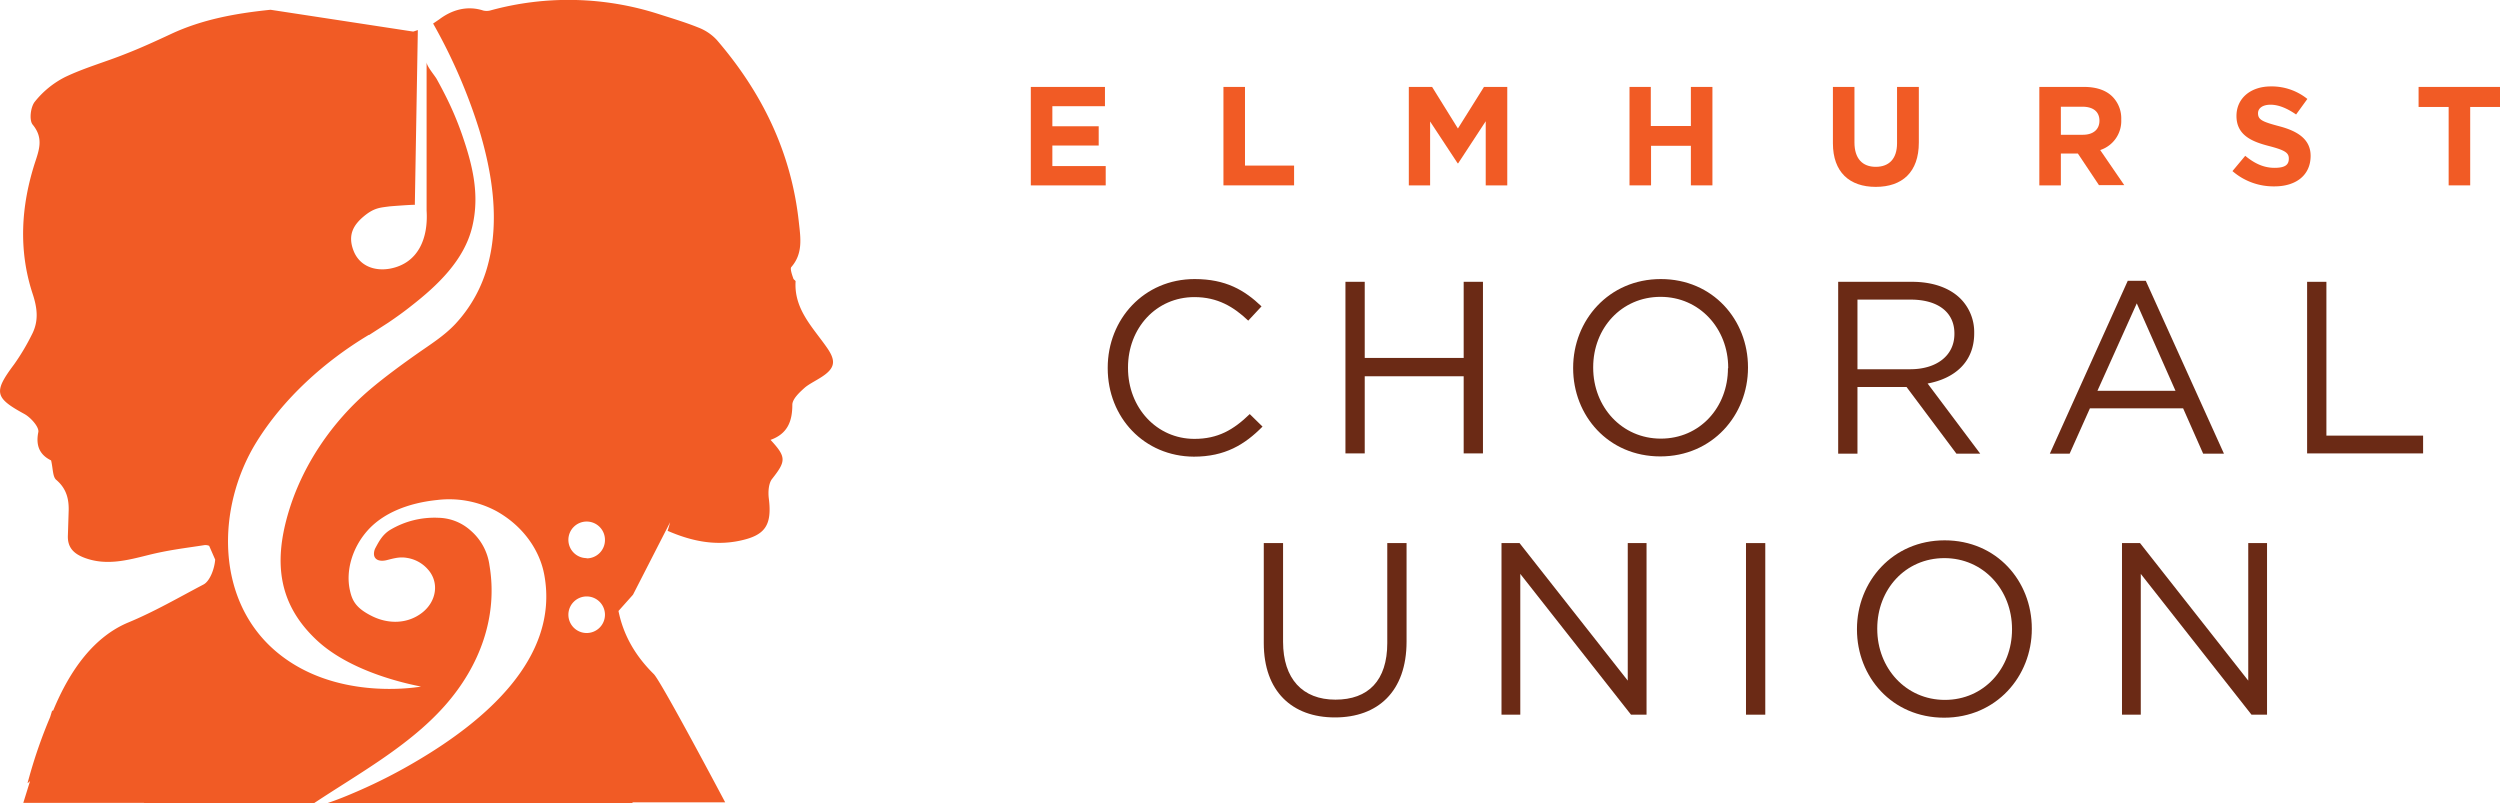<svg id="Layer_1" data-name="Layer 1" xmlns="http://www.w3.org/2000/svg" viewBox="0 0 998 320.6"><defs><style>.cls-1{fill:#f15b25;}.cls-2{fill:#6b2a15;}</style></defs><title>elmhurst-choral-union-logo</title><path class="cls-1" d="M331.2,139.2c-5.6-8.1-13.3-15.4-12.6-26.6,0-.3-0.8-0.7-0.9-1.1s-1.5-3.9-.8-4.6c4.7-5.4,3.7-11.6,3-17.9-3-27.9-14.7-51.8-32.8-72.8a19.5,19.5,0,0,0-7.3-4.9c-5.2-2.1-10.6-3.7-15.9-5.4a117.6,117.6,0,0,0-66.9-1.5,5.8,5.8,0,0,1-3.1.1c-6.5-2.1-12.6-.2-17.5,3.5l-2.5,1.7h0a217.1,217.1,0,0,1,18.4,42.4c5.2,17.2,8.2,36.2,3.5,53.8a55.3,55.3,0,0,1-13,23.7c-4.5,4.8-10,8.2-15.4,12s-12.7,9.1-18.6,14.1c-15.2,12.9-27.3,30.5-32.9,50s-3.7,36,11.7,50.3,42,18.3,41.4,18.4c-4.3.7-34.4,4.9-56.8-13.2-25.5-20.6-24.9-58.3-8.9-84.3,10.8-17.5,27.2-32.3,44.9-42.9h0.2l7.6-4.9c3.1-2.1,6.2-4.3,9.2-6.7,10.4-8.1,21.1-18.2,24.3-31.5s-0.1-25.4-4.1-37a126.1,126.1,0,0,0-6.3-14.9q-1.8-3.6-3.8-7.2c-0.8-1.4-4-5.1-4-6.7V84.4h0c0.7,11-3.3,20.9-14.4,23.1-6.2,1.2-12.4-.9-14.8-7.2s0.1-10.3,4.2-13.7,6.5-3.4,10.1-3.9c0.9-.1,10.2-0.8,10.2-0.6l1.2-69.8-1.8.6h-0.1L109,4.2C95.3,5.6,81.8,8,69.2,13.9c-6,2.8-12.1,5.6-18.3,8-8,3.2-16.3,5.5-24,9.2a36.6,36.6,0,0,0-12,9.8c-1.7,2.1-2.3,7.3-.9,9.1,4.3,5.2,2.8,9.7,1,15.1C9.4,82.4,8.3,100.1,14,117.5c2,6,2.5,11.2-.4,16.6a87.5,87.5,0,0,1-7,11.7c-8.3,11.1-7.7,13.3,4.2,19.8,2.5,1.4,5.9,5.2,5.5,7.2-1.3,6.3,1.4,9.5,5.1,11.3,0.8,3.4.6,6.6,2.1,7.8,4.1,3.5,5.1,7.8,4.9,12.7-0.1,3.2-.2,6.3-0.3,9.5-0.2,4.8,2.4,7.3,6.7,8.9,8.6,3.2,16.9,1,25.3-1.1s15-2.8,22.6-4a3.8,3.8,0,0,1,1.8.3l2.4,5.5c-0.3,3.9-2.2,8.6-4.6,9.9-9.9,5.2-19.7,10.9-30.1,15.2-13.4,5.6-23.1,18.5-30,35.2H21.8l-0.8,2.6a195.7,195.7,0,0,0-8.2,23.4c-1,3.7-1.1,3.2.2,2.1l-2.7,8.7H58.6l-1.1.3h68.6c17.9-11.9,38.1-22.9,52.4-39s21.3-36,17.9-56.1a22.2,22.2,0,0,0-7.4-13.8,19.8,19.8,0,0,0-13-5.2,34.5,34.5,0,0,0-19.2,4.8c-3.1,1.9-4.5,4.6-5.9,7.2a5,5,0,0,0-.6,2.7c0.2,2.1,2.3,2.9,5.1,2.2s5.1-1.4,8-.9a13.9,13.9,0,0,1,8.5,4.7c4.5,5.1,3.4,12.7-2.4,17.2s-13.4,4.6-19.9,1.4-8-6.2-8.9-10.3c-1.8-7.9,1-17.2,7.1-24s16-10.9,27.7-12.1a39.9,39.9,0,0,1,23.6,4.4c11,6.1,17.5,16,19.2,25.6,6.1,33.5-24.7,58.6-50.1,73.7a210.2,210.2,0,0,1-24.3,12.5c-3.9,1.7-8,3.4-12.2,4.8H253.5v-0.3h37s-25.5-48.2-28.5-51.2c-7.2-7.1-12.1-15.3-14.1-25.2l5.8-6.5,14.8-28.9c-0.3,1.1-.6,2.3-1,3.4,9,3.9,18.4,6.1,28.6,4s13.2-6,11.8-17c-0.3-2.5-.1-5.9,1.3-7.7,5.6-7.1,5.8-8.7-.6-15.6,6.7-2.4,8.7-7.3,8.7-14,0-2.3,2.8-4.9,4.8-6.7s5.7-3.4,8.3-5.4C334.6,146.6,334.3,143.7,331.2,139.2ZM235.2,253a7.3,7.3,0,1,1,7.3-7.3A7.3,7.3,0,0,1,235.2,253Zm0-29.9a7.3,7.3,0,1,1,7.3-7.3A7.3,7.3,0,0,1,235.2,223.2Z" transform="translate(-1 -0.3)"/><path class="cls-2" d="M443.2,147.3v-0.2c0-19.4,14.5-35.4,34.7-35.4,12.4,0,19.9,4.4,26.7,10.9l-5.3,5.7c-5.8-5.5-12.2-9.4-21.5-9.4-15.2,0-26.5,12.3-26.5,28.1v0.2c0,15.9,11.5,28.3,26.5,28.3,9.4,0,15.6-3.6,22.1-9.9l5.1,5c-7.1,7.2-15,12-27.4,12C457.8,182.5,443.2,167,443.2,147.3Z" transform="translate(-1 -0.3)"/><path class="cls-2" d="M538.1,112.8h7.7v30.4h39.5V112.8h7.7v68.5h-7.7V150.5H545.8v30.8h-7.7V112.8Z" transform="translate(-1 -0.3)"/><path class="cls-2" d="M629,147.3v-0.2c0-18.9,14.2-35.4,35-35.4s34.8,16.3,34.8,35.2v0.2c0,18.9-14.2,35.4-35,35.4S629,166.2,629,147.3Zm61.9,0v-0.2c0-15.6-11.4-28.3-27-28.3S637,131.3,637,146.9v0.2c0,15.6,11.4,28.3,27,28.3S690.8,162.9,690.8,147.3Z" transform="translate(-1 -0.3)"/><path class="cls-2" d="M734.8,112.8h29.5c8.4,0,15.2,2.5,19.5,6.9a18.9,18.9,0,0,1,5.3,13.5v0.2c0,11.4-7.8,18-18.6,20l21,28H782l-19.9-26.6H742.5v26.6h-7.7V112.8Zm28.8,34.9c10.3,0,17.6-5.3,17.6-14.1v-0.2c0-8.4-6.5-13.5-17.5-13.5H742.5v27.8h21Z" transform="translate(-1 -0.3)"/><path class="cls-2" d="M850.4,112.4h7.2l31.2,69h-8.3l-8-18.1H835.3l-8.1,18.1h-7.9Zm19.1,44L854,121.4l-15.7,34.9h31.2Z" transform="translate(-1 -0.3)"/><path class="cls-2" d="M922,112.8h7.7v61.4h38.6v7.1H922V112.8Z" transform="translate(-1 -0.3)"/><path class="cls-2" d="M505.5,257V217.1h7.7v39.4c0,14.8,7.8,23.1,20.9,23.1s20.7-7.6,20.7-22.6V217.1h7.7v39.3c0,20-11.5,30.3-28.6,30.3S505.5,276.3,505.5,257Z" transform="translate(-1 -0.3)"/><path class="cls-2" d="M600.4,217.1h7.2L650.8,272V217.1h7.5v68.5h-6.2l-44.2-56.2v56.2h-7.5V217.1Z" transform="translate(-1 -0.3)"/><path class="cls-2" d="M698,217.1h7.7v68.5H698V217.1Z" transform="translate(-1 -0.3)"/><path class="cls-2" d="M742.3,251.6v-0.2c0-18.9,14.2-35.4,35-35.4s34.8,16.3,34.8,35.2v0.2c0,18.9-14.2,35.4-35,35.4S742.3,270.5,742.3,251.6Zm61.9,0v-0.2c0-15.6-11.4-28.3-27-28.3s-26.8,12.5-26.8,28.1v0.2c0,15.6,11.4,28.3,27,28.3S804.2,267.1,804.2,251.6Z" transform="translate(-1 -0.3)"/><path class="cls-2" d="M848.1,217.1h7.2L898.5,272V217.1H906v68.5h-6.2l-44.2-56.2v56.2h-7.5V217.1Z" transform="translate(-1 -0.3)"/><path class="cls-1" d="M412.5,35h29.6v7.7h-21v8h18.5v7.7H421.1v8.2h21.3v7.7H412.5V35Z" transform="translate(-1 -0.3)"/><path class="cls-1" d="M489.4,35H498V66.4h19.6v7.9H489.4V35Z" transform="translate(-1 -0.3)"/><path class="cls-1" d="M563.4,35h9.3l10.3,16.6L593.4,35h9.3V74.3h-8.6V48.7l-11,16.8h-0.2L571.9,48.8V74.3h-8.5V35Z" transform="translate(-1 -0.3)"/><path class="cls-1" d="M651.4,35h8.6V50.6H676V35h8.6V74.3H676V58.5H660.1V74.3h-8.6V35Z" transform="translate(-1 -0.3)"/><path class="cls-1" d="M732.7,57.5V35h8.6V57.2c0,6.4,3.2,9.7,8.5,9.7s8.5-3.2,8.5-9.4V35H767V57.2c0,11.9-6.7,17.7-17.2,17.7S732.7,69,732.7,57.5Z" transform="translate(-1 -0.3)"/><path class="cls-1" d="M815.1,35H833c5,0,8.9,1.4,11.4,4a12.3,12.3,0,0,1,3.4,9h0a12.2,12.2,0,0,1-8.4,12.2l9.6,14H838.9l-8.4-12.6h-6.8V74.3h-8.6V35Zm17.4,19.1c4.2,0,6.6-2.2,6.6-5.6h0c0-3.7-2.6-5.6-6.8-5.6h-8.6V54.1h8.7Z" transform="translate(-1 -0.3)"/><path class="cls-1" d="M892.2,68.6l5.1-6.1c3.5,2.9,7.2,4.8,11.7,4.8s5.7-1.4,5.7-3.7h0c0-2.2-1.3-3.3-7.9-5s-13-4.2-13-12h0c0-7.1,5.7-11.8,13.7-11.8a22.7,22.7,0,0,1,14.6,5L917.6,46c-3.5-2.4-6.9-3.9-10.2-3.9s-5,1.5-5,3.4h0c0,2.6,1.7,3.4,8.5,5.2s12.5,4.9,12.5,11.8h0c0,7.8-5.9,12.2-14.4,12.2A25,25,0,0,1,892.2,68.6Z" transform="translate(-1 -0.3)"/><path class="cls-1" d="M978.4,43H966.5V35H999v8H987.1V74.3h-8.6V43Z" transform="translate(-1 -0.3)"/></svg>